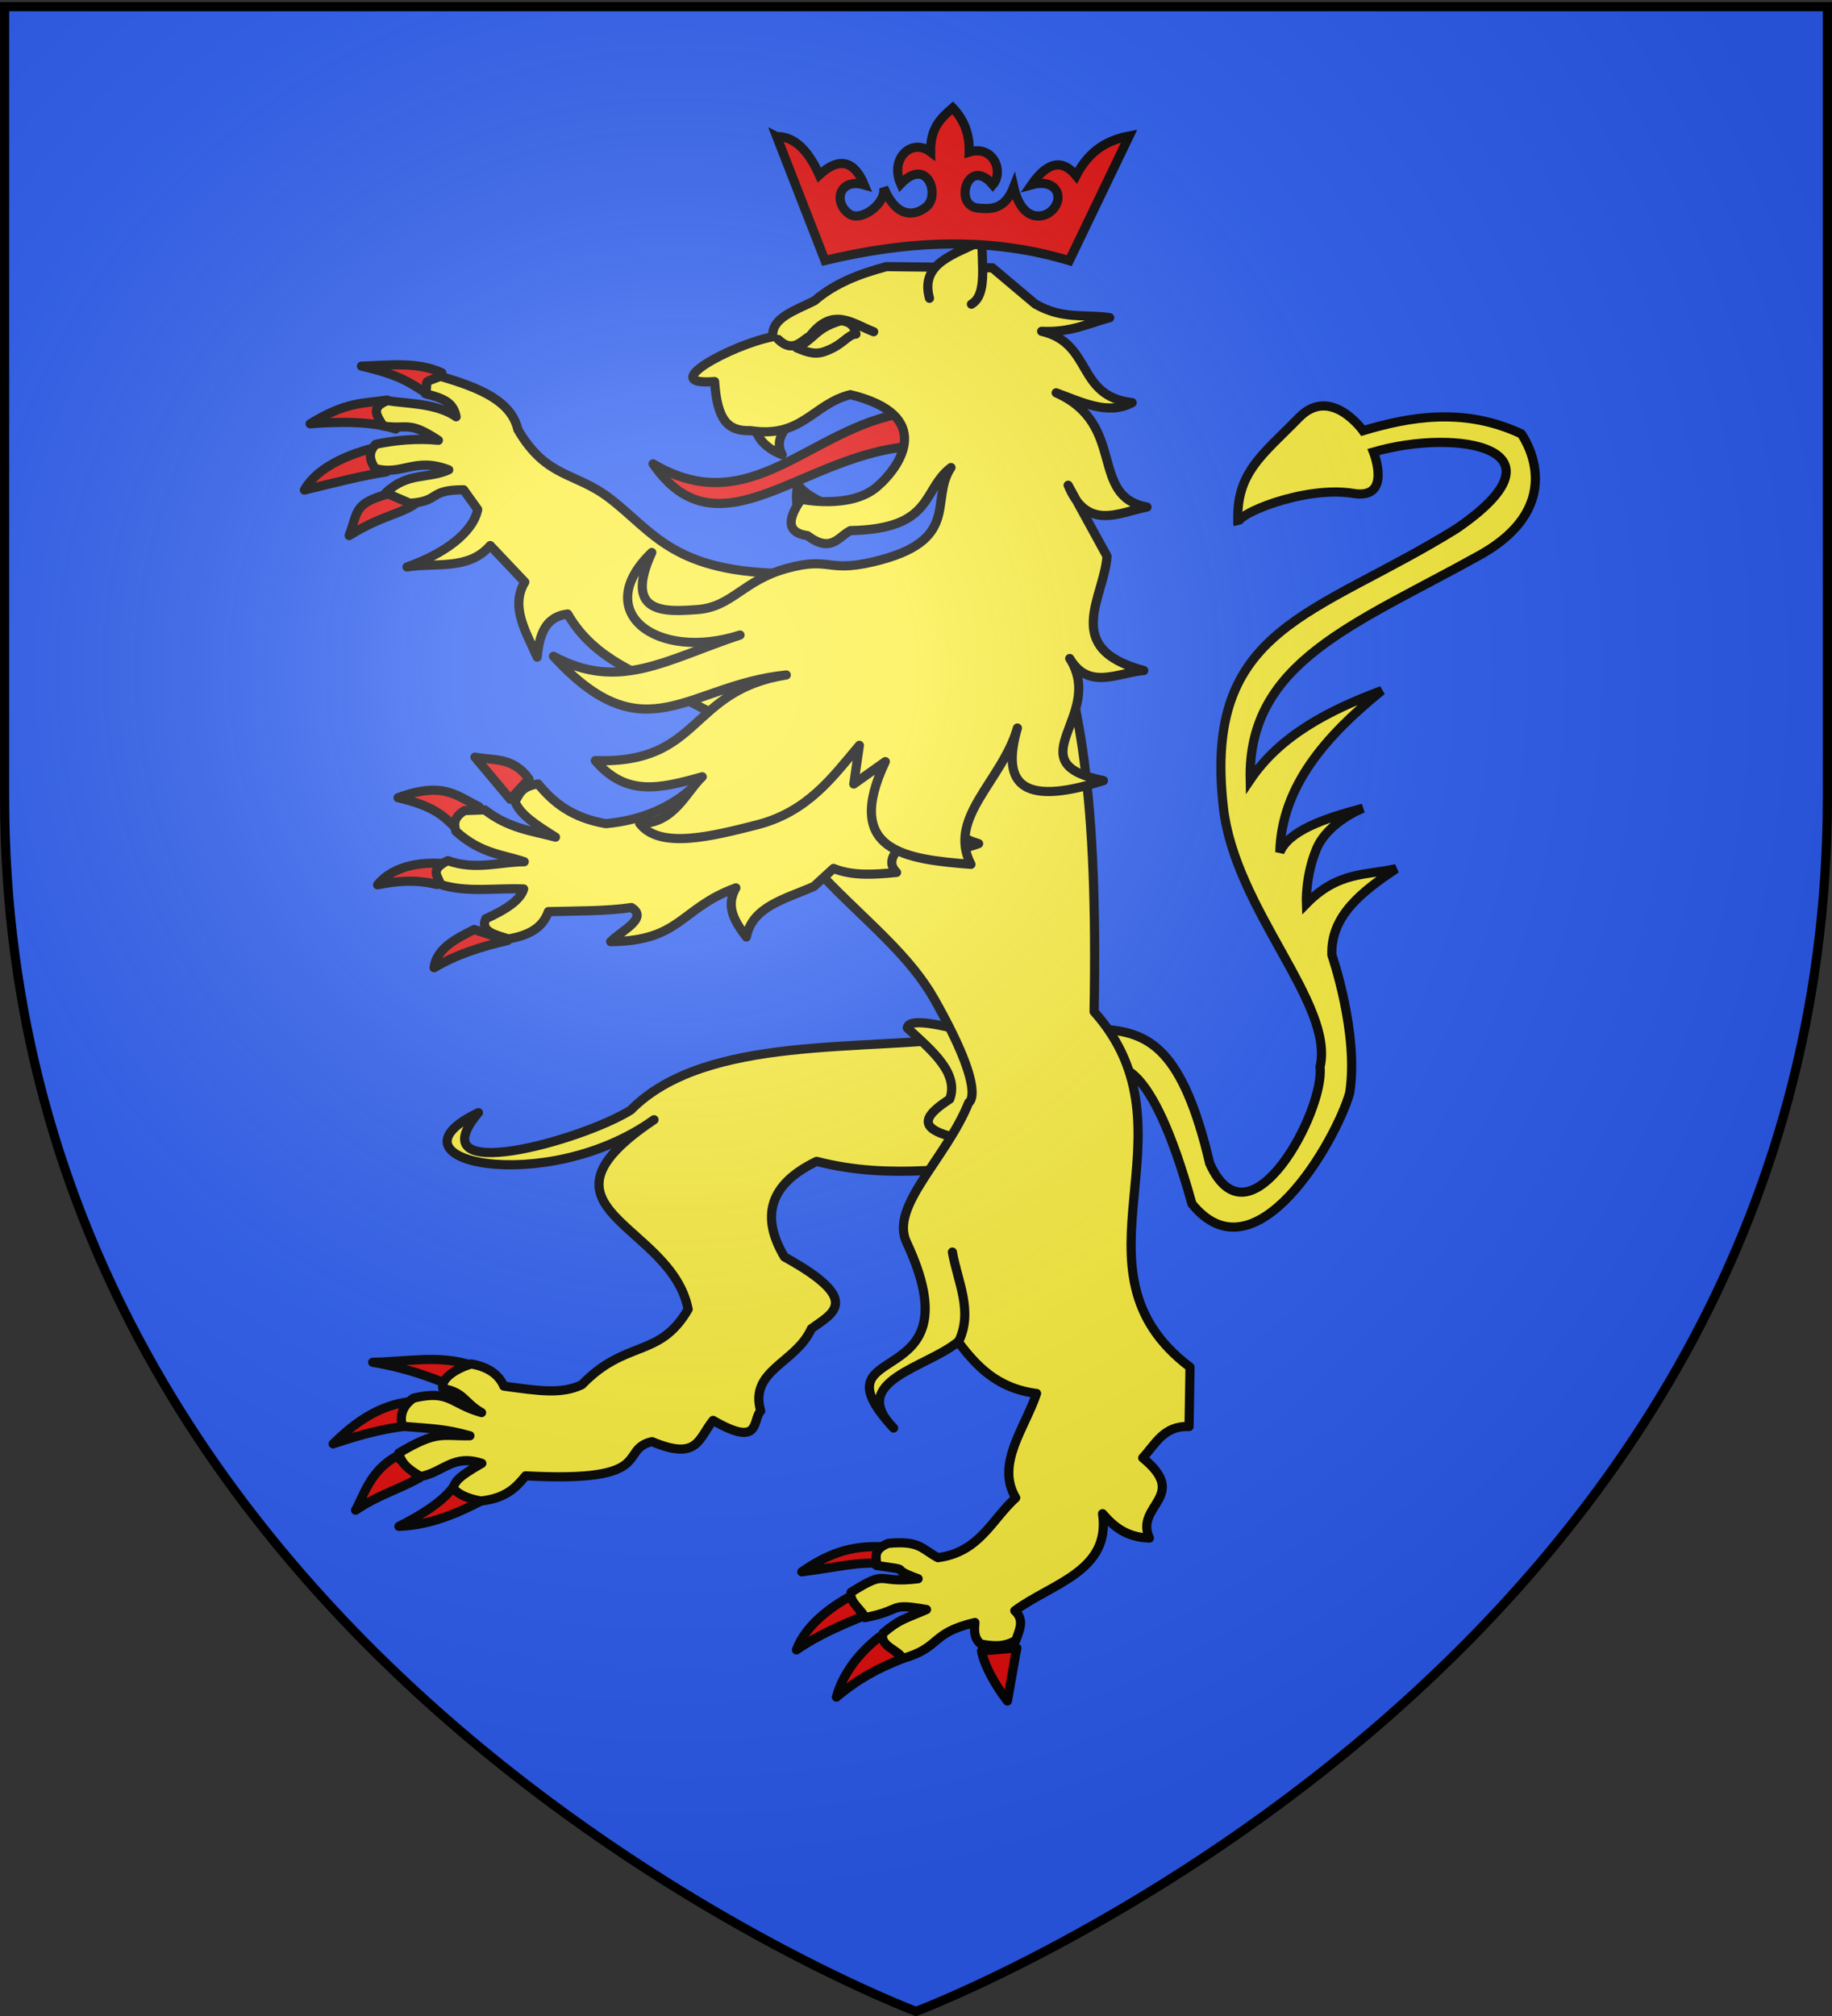 <svg xmlns="http://www.w3.org/2000/svg" xmlns:xlink="http://www.w3.org/1999/xlink" width="600" height="660" version="1.0"><rect width="100%" height="100%" fill="#333333" stroke="none"/><desc>Flag of Canton of Valais (Wallis)</desc><defs><radialGradient xlink:href="#b" id="c" cx="221.445" cy="226.331" r="300" fx="221.445" fy="226.331" gradientTransform="matrix(1.353 0 0 1.349 -77.63 -85.747)" gradientUnits="userSpaceOnUse"/><linearGradient id="b"><stop offset="0" style="stop-color:white;stop-opacity:.314"/><stop offset=".19" style="stop-color:white;stop-opacity:.251"/><stop offset=".6" style="stop-color:#6b6b6b;stop-opacity:.125"/><stop offset="1" style="stop-color:black;stop-opacity:.125"/></linearGradient></defs><g style="display:inline"><path d="M300 658.5s298.5-112.32 298.5-397.772V2.176H1.5v258.552C1.5 546.18 300 658.5 300 658.5" style="fill:#2b5df2;fill-opacity:1;fill-rule:evenodd;stroke:none;stroke-width:1px;stroke-linecap:butt;stroke-linejoin:miter;stroke-opacity:1"/></g><g style="display:inline"><path d="M363.523 349.481c2.289-.338 13.231-4.478 26.845 44.615 20.816 25.805 47.248-20.807 51.652-36.216 3.113-19.419-5.818-45.24-5.818-45.24-.465-12.881 9.905-20.76 21.059-28.278-9.642 2.273-18.888.75-29.414 11.497 0 0-.408-9.012 3.33-17.943s15.22-13.324 15.22-13.324c-13.13 3.442-24.394 7.514-27.24 14.43.536-21.49 14.906-37.972 33.401-52.96-17.394 6.504-33.237 14.67-43.11 29.238-.85-38.713 34.394-50.858 75.078-73.503 30.534-16.996 13.702-39.774 13.702-39.774-18.858-8.825-36.668-5.525-51.826-1.018 0 0-10.574-14.93-20.977-4.282-12.064 12.347-20.875 18.14-19.978 34.851-1.61-3.016 21.826-12.689 37.789-10.042 12.85 2.13 6.592-13.545 6.592-13.545 27.754-8.049 65.583-1.095 27.107 25.146-46.212 28.688-83.04 31.848-76.272 91.18 3.845 33.697 36.5 64.265 31.662 85.017 1.594 14.228-23.046 60.659-36.13 31.567-8.802-37.473-19.808-42.574-33.784-43.884z" style="fill:#fcef3c;fill-opacity:1;fill-rule:evenodd;stroke:#000;stroke-width:3;stroke-linecap:butt;stroke-linejoin:miter;stroke-miterlimit:4;stroke-dasharray:none;stroke-opacity:1;display:inline"/><path d="M125.085 146.011c-8.202 1.777-20.709 5.965-25.399 14.424 10.741-2.61 19.255-4.81 26.83-5.933zM126.754 130.957c-7.795 1.222-13.186.427-25.188 7.791 10.401-.881 21.372-.624 28.006 1.716zM144.726 122.058c-8.005-3.742-17.31-2.444-26.345-2.195 12.072 2.782 15.264 5.005 21.769 9.207zM127.501 161.57c-11.794 3.313-10.107 5.672-13.15 13.768 11.27-7.036 18.178-7.108 22.962-11.468z" style="fill:#e20909;fill-opacity:1;fill-rule:evenodd;stroke:#000;stroke-width:3;stroke-linecap:round;stroke-linejoin:round;stroke-miterlimit:4;stroke-dasharray:none;stroke-opacity:1"/><path d="M169.616 140.651c9.376 15.975 18.522 13.75 29.795 22.28 14.709 11.13 20.893 24.839 59.67 24.839l-10.617 53.63-30.679-15.959c-6.211-4.414-22.97-8.778-31.857-24.424-7.548.905-9.294 7.04-9.995 14.116-3.675-8.251-8.897-16.542-4.055-24.57l-11.33-11.964c-7.096 8.21-17.876 5.524-27.245 7.012 12.046-4.235 21.608-11.173 23.151-18.82l-4.618-6.442c-11.745-.01-7.445 3.732-17.577 4.416l-7.926-3.42c7.273-6.874 13.574-4.417 20.63-7.526-11.172-4.32-15.185 2.028-24.145-.455-2.086-3.239-1.981-5.557.236-7.907 6.193-1.323 13.543-2.02 20.525-1.313-9.878-6.506-9.914-3.478-17.986-4.647-2.62-3.865-3.99-6.254 1.33-8.35 5.325 1.032 16.01.69 22.461 5.304-.848-4.48-3.662-5.956-10.039-7.553 1.26-4.962-1.627-3.157 4.898-5.692 13.127 3.822 23.198 8.129 25.373 17.445" style="fill:#fcef3c;fill-opacity:1;fill-rule:evenodd;stroke:#000;stroke-width:3;stroke-linecap:round;stroke-linejoin:round;stroke-miterlimit:4;stroke-dasharray:none;stroke-opacity:1"/><path d="M148.76 486.435c-3.8 5.485-12.11 10.266-18.116 13.27 11.601-.418 21.673-5.54 28.95-9.367zM129.914 476.715c-8.724 4.828-10.677 12.717-13.458 17.7 7.384-4.974 13.422-6.476 20.951-10.591zM135.647 458.74c-11.75.867-20.108 7.693-26.544 13.946 9.69-3.235 18.159-5.526 27.342-6.046 6.274-2.773-1.087-7.13-.798-7.9M154.628 447.005c-10.8-3.553-21.28-1.18-32.566-1.018 11.976 2.015 21.401 5.641 30.226 9.648z" style="fill:#e20909;fill-opacity:1;fill-rule:evenodd;stroke:#000;stroke-width:3;stroke-linecap:round;stroke-linejoin:round;stroke-miterlimit:4;stroke-dasharray:none;stroke-opacity:1"/><path d="M320.057 339.165c-36.612 5.268-88.794-.776-113.457 24.235-15.976 10.047-70.303 25.132-49.91.856-33.27 15.885 22.136 27.721 57.511 2.32-43.96 29.485 5.617 33.618 11.168 62.055-9.419 16.244-20.277 9.668-34.786 24.682-6.679 3.198-13.985 2.065-25.577.468-1.917-4.444-6.143-6.455-10.656-7.249-4.648 1.416-10.01 4.537-9.334 8.06 7.067 1.182 6.963 4.594 12.707 7.87-10.247-2.881-10.325-7.558-22.275-4.751-4.667 3.152-4.313 7.368-3.532 9.237 10.182.852 13.644.794 21.985 3.092-9.477.154-10.704-1.816-23.322 5.677 1.102 3.83 3.315 5.32 7.193 7.68 7.613-1.514 10.585-7.404 20.035-4.326-8.836 4.98-8.598 6.288-9.505 8.06 1.698 1.978 4.604 3.468 9.218 4.266 8.295-.91 11.568-4.511 14.61-8.235 43.353 2.33 30.09-8.565 41.395-11.202 15.038 6.318 15.159-.91 20.005-6.948 15.885 9.157 12.758-.189 15.604-3.113-3.84-13.37 11.5-15.54 16.605-26.922 6.914-5.058 17.056-9.21-8.817-23.47-8.032-13.437-4.755-23.93 10.53-31.294 25.3 6.481 45.4 1.113 68.101 1.67z" style="fill:#fcef3c;fill-opacity:1;fill-rule:evenodd;stroke:#000;stroke-width:3;stroke-linecap:round;stroke-linejoin:round;stroke-miterlimit:4;stroke-dasharray:none;stroke-opacity:1"/><path d="M297.14 336.516c8.07 7.419 16.979 14.753 13.923 23.294-8.445 5.536-13.042 10.745 8.422 13.745l8.256-19.473-16.844-17.752c-9.848-2.267-13.5-1.791-13.757.186" style="fill:#fcef3c;fill-opacity:1;fill-rule:evenodd;stroke:#000;stroke-width:3;stroke-linecap:round;stroke-linejoin:round;stroke-miterlimit:4;stroke-dasharray:none;stroke-opacity:1"/><path d="M289.517 506.397c-11.119-.563-18.59 2.428-26.931 8.194 12.817-1.682 17.943-3.302 26.675-2.758zM279 522.32c-7.184 3.84-15.396 10.109-18.145 17.828 7.331-5.062 14.9-8.156 21.721-11zM288.091 535.832c-6.947 5.384-12.141 12.317-14.16 19.767 7.322-6.133 13.774-9.533 21.815-12.653zM321.466 540.48c.843 4.812 4.766 11.676 8.479 16.389l3.067-17.374z" style="fill:#e20909;fill-opacity:1;fill-rule:evenodd;stroke:#000;stroke-width:3;stroke-linecap:round;stroke-linejoin:round;stroke-miterlimit:4;stroke-dasharray:none;stroke-opacity:1"/><path d="M241.13 238.816c12.098 45.564 49.256 60.818 64.75 88.103 17.7 31.173 11.39 34.038 11.39 34.038-7.392 18.384-25.885 33.952-20.395 45.663 23.97 51.127-31.95 30.78-4.204 60.903-15.142-15.46 10.85-19.701 21.1-28.27 6.033 7.924 12.71 15.269 25.714 16.94-3.825 11.44-13.448 23.08-6.822 34.16-7.874 7.095-11.773 17.77-25.48 19.607-5.432-2.928-5.928-5.64-16.299-4.688-5.594 2.258-3.475 5.152-3.853 7.23 13.446 1.887 2.759.437 13.667 4.35-14.152 1.734-9.433-3.425-21.96 4.43-.806 3.175 3.848 5.93 4.476 8.31 12.835-2.45 7.3-4.95 20.23-2.659-7.011 3.085-8.702 3.037-14.253 7.763-1.306 4.475 5.89 5.666 6.187 8.338 13.043-3.63 8.995-8.36 23.924-11.855-.19 2.53-.435 5.072 1.929 7.046 3.955.743 7.663 1.072 11.494-1.225 1.046-3.266 2.994-6.563-.367-9.677 12.044-8.931 31.484-12.877 28.744-31.773 3.598 4.146 7.757 7.742 15.34 7.98-4.911-10.762 13.361-13.54-2.177-26.254 4.154-4.474 6.885-10.626 15.157-10.243l.324-19.453c-42.497-32.064 3.927-76.751-31.415-116.388 1.247-68.657-4.27-104.397-16.552-133.91z" style="fill:#fcef3c;fill-opacity:1;fill-rule:evenodd;stroke:#000;stroke-width:3;stroke-linecap:round;stroke-linejoin:round;stroke-miterlimit:4;stroke-dasharray:none;stroke-opacity:1"/><path d="M173.224 254.98c-5.245-7.302-11.62-5.927-17.663-7.11l11.577 13.8zM156.873 264.085c-7.214-3.394-11.41-8.464-26.507-2.933 11.535 2.715 14.779 5.716 19.267 10.32zM147.761 282.925c-8.766-1.03-18.523.017-24.104 6.747 6.395-1.327 12.827-1.765 19.343-.101zM155.306 304.297c-6.259 3.141-12.389 6.354-13.14 12.528 7.324-4.353 15.509-6.959 24.025-8.891z" style="fill:#e20909;fill-opacity:1;fill-rule:evenodd;stroke:#000;stroke-width:3;stroke-linecap:round;stroke-linejoin:round;stroke-miterlimit:4;stroke-dasharray:none;stroke-opacity:1"/><path d="M176.226 256.641c-5.758.857-6.048 3.49-7.554 5.728 1.537 4.35 7.416 8.02 13.266 11.696-7.685-2.06-15.316-2.818-23.165-8.926l-6.664.23c-3.712 2.355-3.443 4.573-2.784 6.779 8.184 7.387 15.068 7.5 22.372 9.965-8.299.085-15.95 2.883-25.041-.355-6.44 3.198-2.78 5.31-2.466 7.78 8.57 2.804 18.182 1.108 27.313 1.493-.946 3.427-5.512 6.65-12.397 9.742-1.93 4.187 3.098 5.267 7.499 6.628 5.885-1.096 10.967-3.167 12.985-8.952 9.37-.242 19.25-.14 27.197-1.34 5.687 3.45-3.019 7.395-6.777 11.17 23.095-.238 22.628-10.867 40.997-17.611-3.551 6.211-.232 11.18 3.433 16.084 1.906-9.994 12.716-12.412 22.131-16.558l6.435-5.892c6.033 2.497 13.271 2.054 20.632 1.317-3.77-3.786-.373-7.819 6.189-11.96 9.797 5.367 15.574 4.472 20.68 2.53-21.33-6.316-6.031-25.73-6.606-39.468l-32.085-23.201-58.161 46.96c-5.627 4.117-13.537 8.08-25.212 9.17-11.307-1.937-17.36-7.105-22.217-13.009M261.391 169.233c-.038-3.495-1.14-5.796-.073-10.53 3.256 4.198 8.15 5.54 12.362 8.071" style="fill:#fcef3c;fill-opacity:1;fill-rule:evenodd;stroke:#000;stroke-width:3;stroke-linecap:round;stroke-linejoin:round;stroke-miterlimit:4;stroke-dasharray:none;stroke-opacity:1"/><path d="M296.383 135.14c-31.147 4.899-50.48 35.677-82.503 16.714 21.716 31.522 49.553-4.054 85.932-5.801z" style="fill:#e20909;fill-opacity:1;fill-rule:evenodd;stroke:#000;stroke-width:3;stroke-linecap:round;stroke-linejoin:round;stroke-miterlimit:4;stroke-dasharray:none;stroke-opacity:1"/><path d="M247.216 139.85c1.042 4.217 4.187 7.136 8.971 9.042-2.871-5.148 1.422-8.757 3.822-12.773" style="fill:#fcef3c;fill-opacity:1;fill-rule:evenodd;stroke:#000;stroke-width:3;stroke-linecap:round;stroke-linejoin:round;stroke-miterlimit:4;stroke-dasharray:none;stroke-opacity:1"/><path d="m281.456 244.009-1.835 12.669 10.332-7.34c-13.927 29.427 6.535 31.944 28.049 33.638-8.014-15.22 10.348-27.492 15.202-44.634-4.87 16.909-.28 26.41 28.191 17.206-29.362-5.917.948-21.191-11.043-39.968 6.214 10.526 15.76 4.634 24.254 3.935-27.143-7.257-12.932-23.844-12.052-37.423l-12.723-23.23c6.262 15.066 16.431 8.975 25.815 7.137-19.227-3.57-6.397-27.031-29.741-37.4 8.492 3.108 17.103 7.455 24.89 3.222-18.473-2.123-12.758-19.396-29.644-23.359 9.524.478 15.263-2.583 22.274-4.456-8.066-1.232-15.384.704-24.387-4.494l-14.054-11.833-34.677-.385c-8.603 2.296-16.795 5.353-23.509 11.147-6.251 3.18-14.262 5.568-13.698 11.82-13.334 2.5-38.52 16.168-19.062 14.651.904 12.805 4.363 16.304 11.84 16.084 16.782 2.548 20.31-8.68 32.606-11.795 27.666 6.692 16.751 23.298 8.732 30.179-8.716 7.479-24.775 4.078-24.775 4.078q-7.554 10.59 2.005 11.9c7.827 5.878 10.092.337 14.089-1.647 27.458-.548 23.25-13.266 32.929-20.647-7.187 10.656 3.77 24.08-25.68 30.913-15.208 3.535-13.696-1.8-28.058 2.099s-17.97 12.694-29.39 13.495c-10.206.716-24.313 1.789-14.87-18.7-20.276 19.505 1.714 35.777 28.9 27.023-24.428 8.113-39.581 18.573-61.096 6.951 30.092 32.847 43.8 9.397 76.249 6.127-32.153 5.1-27.55 29.206-62.553 28.039 10.09 11.75 20.877 9.27 35.03 5.293-5.188 4.814-9.297 15.554-20.532 15.238 6.486 8.595 23.584 4.279 38.331.533 16.78-4.262 24.895-15.704 33.661-26.066" style="fill:#fcef3c;fill-opacity:1;fill-rule:evenodd;stroke:#000;stroke-width:3;stroke-linecap:round;stroke-linejoin:round;stroke-miterlimit:4;stroke-dasharray:none;stroke-opacity:1"/><path d="M304.415 97.652c-3.233-11.805 8.643-14.388 17.238-18.973-.233 7.847 1.796 17.808-3.508 20.912M254.885 111.134c4.663 4.493 7.37.702 10.506-1.274 7.456-9.597 14.007-3.808 20.748-1.251" style="fill:#fcef3c;fill-opacity:1;fill-rule:evenodd;stroke:#000;stroke-width:3;stroke-linecap:round;stroke-linejoin:round;stroke-miterlimit:4;stroke-dasharray:none;stroke-opacity:1"/><path d="M260.922 113.889c4.112 1.757 6.52 2.322 9.887.922 5.498-2.109 6.848-5.339 9.525-5.427-.493-2.083-1.212-4.046-5.016-4.381-8.465 2.605-7.742 5.287-14.396 8.886M313.894 439.337c4.955-10.004-.254-19.658-1.98-29.433" style="fill:#fcef3c;fill-opacity:1;fill-rule:evenodd;stroke:#000;stroke-width:3;stroke-linecap:round;stroke-linejoin:round;stroke-miterlimit:4;stroke-dasharray:none;stroke-opacity:1"/><g style="fill:#e20909;fill-opacity:1;stroke:#000;stroke-width:7.705;stroke-miterlimit:4;stroke-dasharray:none;stroke-opacity:1"><path d="m190.202 82.603 40.603 104.258c68.615-16.431 137.198-20.521 205.72.142l50.416-104.92c-17.454 3.34-33.321 11.488-44.664 33.342-11.873-14.391-24.438-11.285-37.634 7.792 22.62-6.251 28.477 12.75 15.76 22.832-7.167 5.681-24.174 7.56-30.625-21.016-7.509 19.27-19.37 18.619-29.413 17.795-22.103-1.172-9.357-44.797 11.772-19.707 9.668-11.3.313-33.69-19.9-27.488.491-14.837-4.247-27.188-13.838-37.233-9.5 8.22-18.969 16.478-18.668 37.137-15.856-12.07-34.574 5.38-25.144 26.89 22.305-23.36 33.382 9.168 21.762 19.083-6.062 5.172-23.253 14.4-36.137-16.068 2.646 13.142-18.847 29.419-29.036 22.21-13.767-9.74-8.418-30.596 12.76-24.385-7.971-19.47-20.409-24.493-37.894-8.419-10.568-23.71-23.04-32.45-35.84-32.245z" style="fill:#e20909;fill-opacity:1;fill-rule:evenodd;stroke:#000;stroke-width:7.705;stroke-linecap:butt;stroke-linejoin:miter;stroke-miterlimit:4;stroke-dasharray:none;stroke-opacity:1;display:inline" transform="matrix(.389 0 0 .389 180.396 12.587)"/></g></g><path d="M300 658.5s298.5-112.32 298.5-397.772V2.176H1.5v258.552C1.5 546.18 300 658.5 300 658.5" style="opacity:1;fill:url(#c);fill-opacity:1;fill-rule:evenodd;stroke:none;stroke-width:1px;stroke-linecap:butt;stroke-linejoin:miter;stroke-opacity:1"/><path d="M300 658.5S1.5 546.18 1.5 260.728V2.176h597v258.552C598.5 546.18 300 658.5 300 658.5z" style="opacity:1;fill:none;fill-opacity:1;fill-rule:evenodd;stroke:#000;stroke-width:3;stroke-linecap:butt;stroke-linejoin:miter;stroke-miterlimit:4;stroke-dasharray:none;stroke-opacity:1"/></svg>